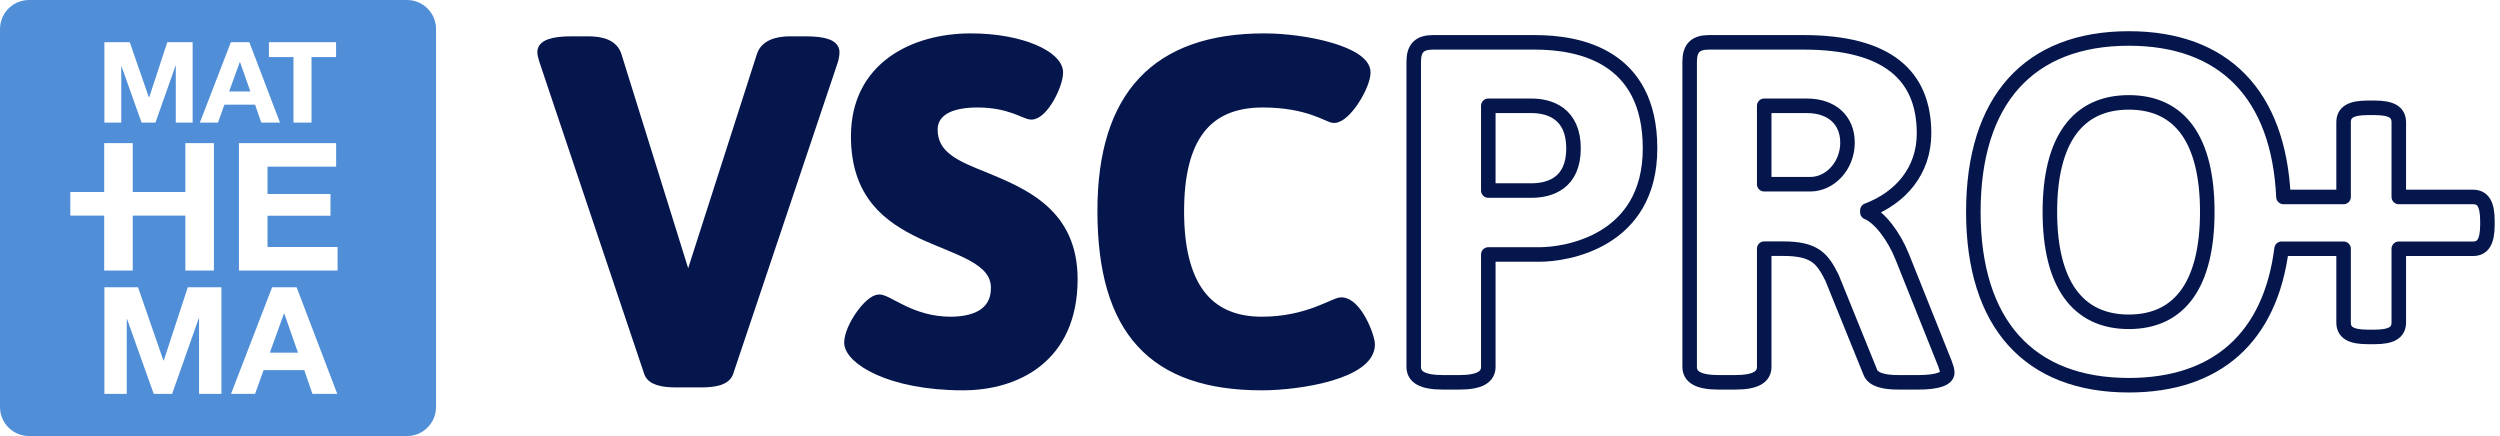 <svg width="172" height="30" viewBox="0 0 172 30" fill="none" xmlns="http://www.w3.org/2000/svg">
<path d="M57.407 3.58C57.407 3.748 57.376 3.948 57.308 4.18L50.113 25.605C49.946 26.139 49.212 26.304 48.248 26.304H46.514C45.549 26.304 44.816 26.139 44.649 25.605L37.451 4.18C37.385 3.948 37.318 3.748 37.318 3.58C37.318 3.114 37.952 2.848 39.35 2.848H40.45C41.416 2.848 42.181 3.081 42.416 3.814L46.913 18.241L47.28 19.409H47.414L47.781 18.241L52.412 3.814C52.644 3.114 53.409 2.848 54.378 2.848H55.41C56.809 2.848 57.407 3.114 57.407 3.58Z" fill="#05164D" stroke="#05164D" stroke-width="0.7" stroke-miterlimit="2" stroke-linejoin="round"/>
<path d="M72.79 4.979C72.79 5.878 71.757 7.879 70.957 7.879C70.524 7.879 69.49 7.045 67.258 7.045C64.659 7.045 64.16 8.145 64.16 8.911C64.16 10.744 65.791 11.409 67.724 12.176C70.458 13.308 73.79 14.676 73.79 19.206C73.79 24.637 69.891 26.504 66.258 26.504C61.195 26.504 58.43 24.704 58.43 23.571C58.43 22.539 59.796 20.607 60.494 20.607C61.095 20.607 62.726 22.139 65.392 22.139C66.824 22.139 68.526 21.705 68.526 19.806C68.526 17.806 65.891 17.241 63.392 16.075C61.095 14.975 58.895 13.376 58.895 9.377C58.895 4.58 62.893 2.647 66.791 2.647C70.323 2.647 72.79 3.881 72.79 4.979Z" fill="#05164D" stroke="#05164D" stroke-width="0.7" stroke-miterlimit="2" stroke-linejoin="round"/>
<path d="M93.944 4.979C93.944 5.913 92.612 8.111 91.778 8.111C91.379 8.111 90.045 7.045 86.88 7.045C82.95 7.045 81.116 9.544 81.116 14.542C81.116 19.541 82.983 22.139 86.812 22.139C89.981 22.139 91.778 20.807 92.277 20.807C93.345 20.807 94.245 23.138 94.245 23.704C94.245 25.705 89.479 26.504 86.812 26.504C79.35 26.504 75.852 22.739 75.852 14.509C75.852 6.578 79.583 2.647 86.98 2.647C89.913 2.647 93.944 3.58 93.944 4.979Z" fill="#05164D" stroke="#05164D" stroke-width="0.7" stroke-miterlimit="2" stroke-linejoin="round"/>
<path d="M102.395 7.279V13.11H105.36C106.627 13.11 108.258 12.61 108.258 10.209C108.258 7.812 106.627 7.279 105.36 7.279H102.395ZM113.523 10.209C113.523 16.641 107.727 17.508 105.927 17.508H102.395V25.237C102.395 25.938 101.796 26.304 100.397 26.304H99.263C97.863 26.304 97.264 25.938 97.264 25.237V4.246C97.264 3.312 97.664 2.913 98.597 2.913H105.594C108.56 2.913 113.523 3.78 113.523 10.209Z" stroke="#05164D" stroke-miterlimit="2" stroke-linejoin="round"/>
<path d="M121.378 7.279V12.675H124.544C125.91 12.675 127.108 11.409 127.108 9.811C127.108 8.279 126.042 7.279 124.311 7.279H121.378ZM132.374 9.177C132.374 11.743 130.773 13.609 128.476 14.475V14.608C129.31 14.941 130.306 16.241 130.876 17.673L133.807 25.003C133.906 25.27 133.973 25.47 133.973 25.638C133.973 26.038 133.34 26.304 131.973 26.304H130.608C129.641 26.304 128.876 26.137 128.675 25.604L126.042 19.107C125.376 17.774 124.846 17.108 122.677 17.108H121.378V25.237C121.378 25.938 120.78 26.304 119.38 26.304H118.245C116.845 26.304 116.248 25.938 116.248 25.237V4.246C116.248 3.312 116.646 2.913 117.58 2.913H124.077C129.84 2.913 132.374 5.179 132.374 9.177Z" stroke="#05164D" stroke-miterlimit="2" stroke-linejoin="round"/>
<path fill-rule="evenodd" clip-rule="evenodd" d="M156.973 17.115C156.202 23.198 152.53 26.503 146.463 26.503C139.6 26.503 135.766 22.271 135.766 14.575C135.766 6.878 139.6 2.647 146.463 2.647C153.016 2.647 156.775 6.503 157.102 13.55H161.239V8.419C161.239 7.72 161.736 7.418 162.904 7.418H163.371C164.536 7.418 165.037 7.72 165.037 8.419V13.55H170.135C170.833 13.55 171.135 14.049 171.135 15.215V15.449C171.135 16.614 170.833 17.115 170.135 17.115H165.037V22.179C165.037 22.879 164.536 23.18 163.371 23.18H162.904C161.736 23.18 161.239 22.879 161.239 22.179V17.115H156.973ZM141.031 14.575C141.031 19.473 142.897 22.14 146.463 22.14C150.028 22.14 151.861 19.473 151.861 14.575C151.861 9.678 150.028 7.044 146.463 7.044C142.897 7.044 141.031 9.678 141.031 14.575Z" stroke="#05164D" stroke-miterlimit="2" stroke-linejoin="round"/>
<path fill-rule="evenodd" clip-rule="evenodd" d="M2 0H28C29.105 0 30 0.895 30 2V28C30 29.105 29.105 30 28 30H2C0.895 30 0 29.105 0 28V2C0 0.895 0.895 0 2 0ZM11.509 2.904L10.262 6.706H10.246L8.927 2.904H7.182V8.433H8.343V4.553H8.358L9.74 8.433H10.696L12.079 4.515H12.094V8.433H13.254V2.904H11.509ZM17.154 2.904H15.883L13.75 8.433H14.998L15.44 7.201H17.549L17.975 8.433H19.262L17.154 2.904ZM17.225 6.295H15.764L16.498 4.267H16.514L17.225 6.295ZM18.502 3.926V2.904H23.122V3.926H21.432V8.433H20.192V3.926H18.502ZM18.405 16.992V14.844H22.737V13.345H18.405V11.468H23.126V9.847H16.439V18.613H23.225V16.992H18.405ZM12.752 9.847H14.717V18.613H12.752V14.832H9.133V18.613H7.168V14.832H4.838V13.211H7.168V9.847H9.133V13.211H12.752V9.847ZM12.92 19.765L11.266 24.806H11.245L9.496 19.765H7.182V27.096H8.721V21.952H8.742L10.575 27.096H11.842L13.675 21.901H13.695V27.096H15.234V19.765H12.92ZM20.407 19.765L23.204 27.096H21.496L20.932 25.463H18.136L17.549 27.096H15.895L18.722 19.765H20.407ZM18.565 24.262H20.502L19.559 21.572H19.538L18.565 24.262Z" fill="#508ED8"/>
</svg>
